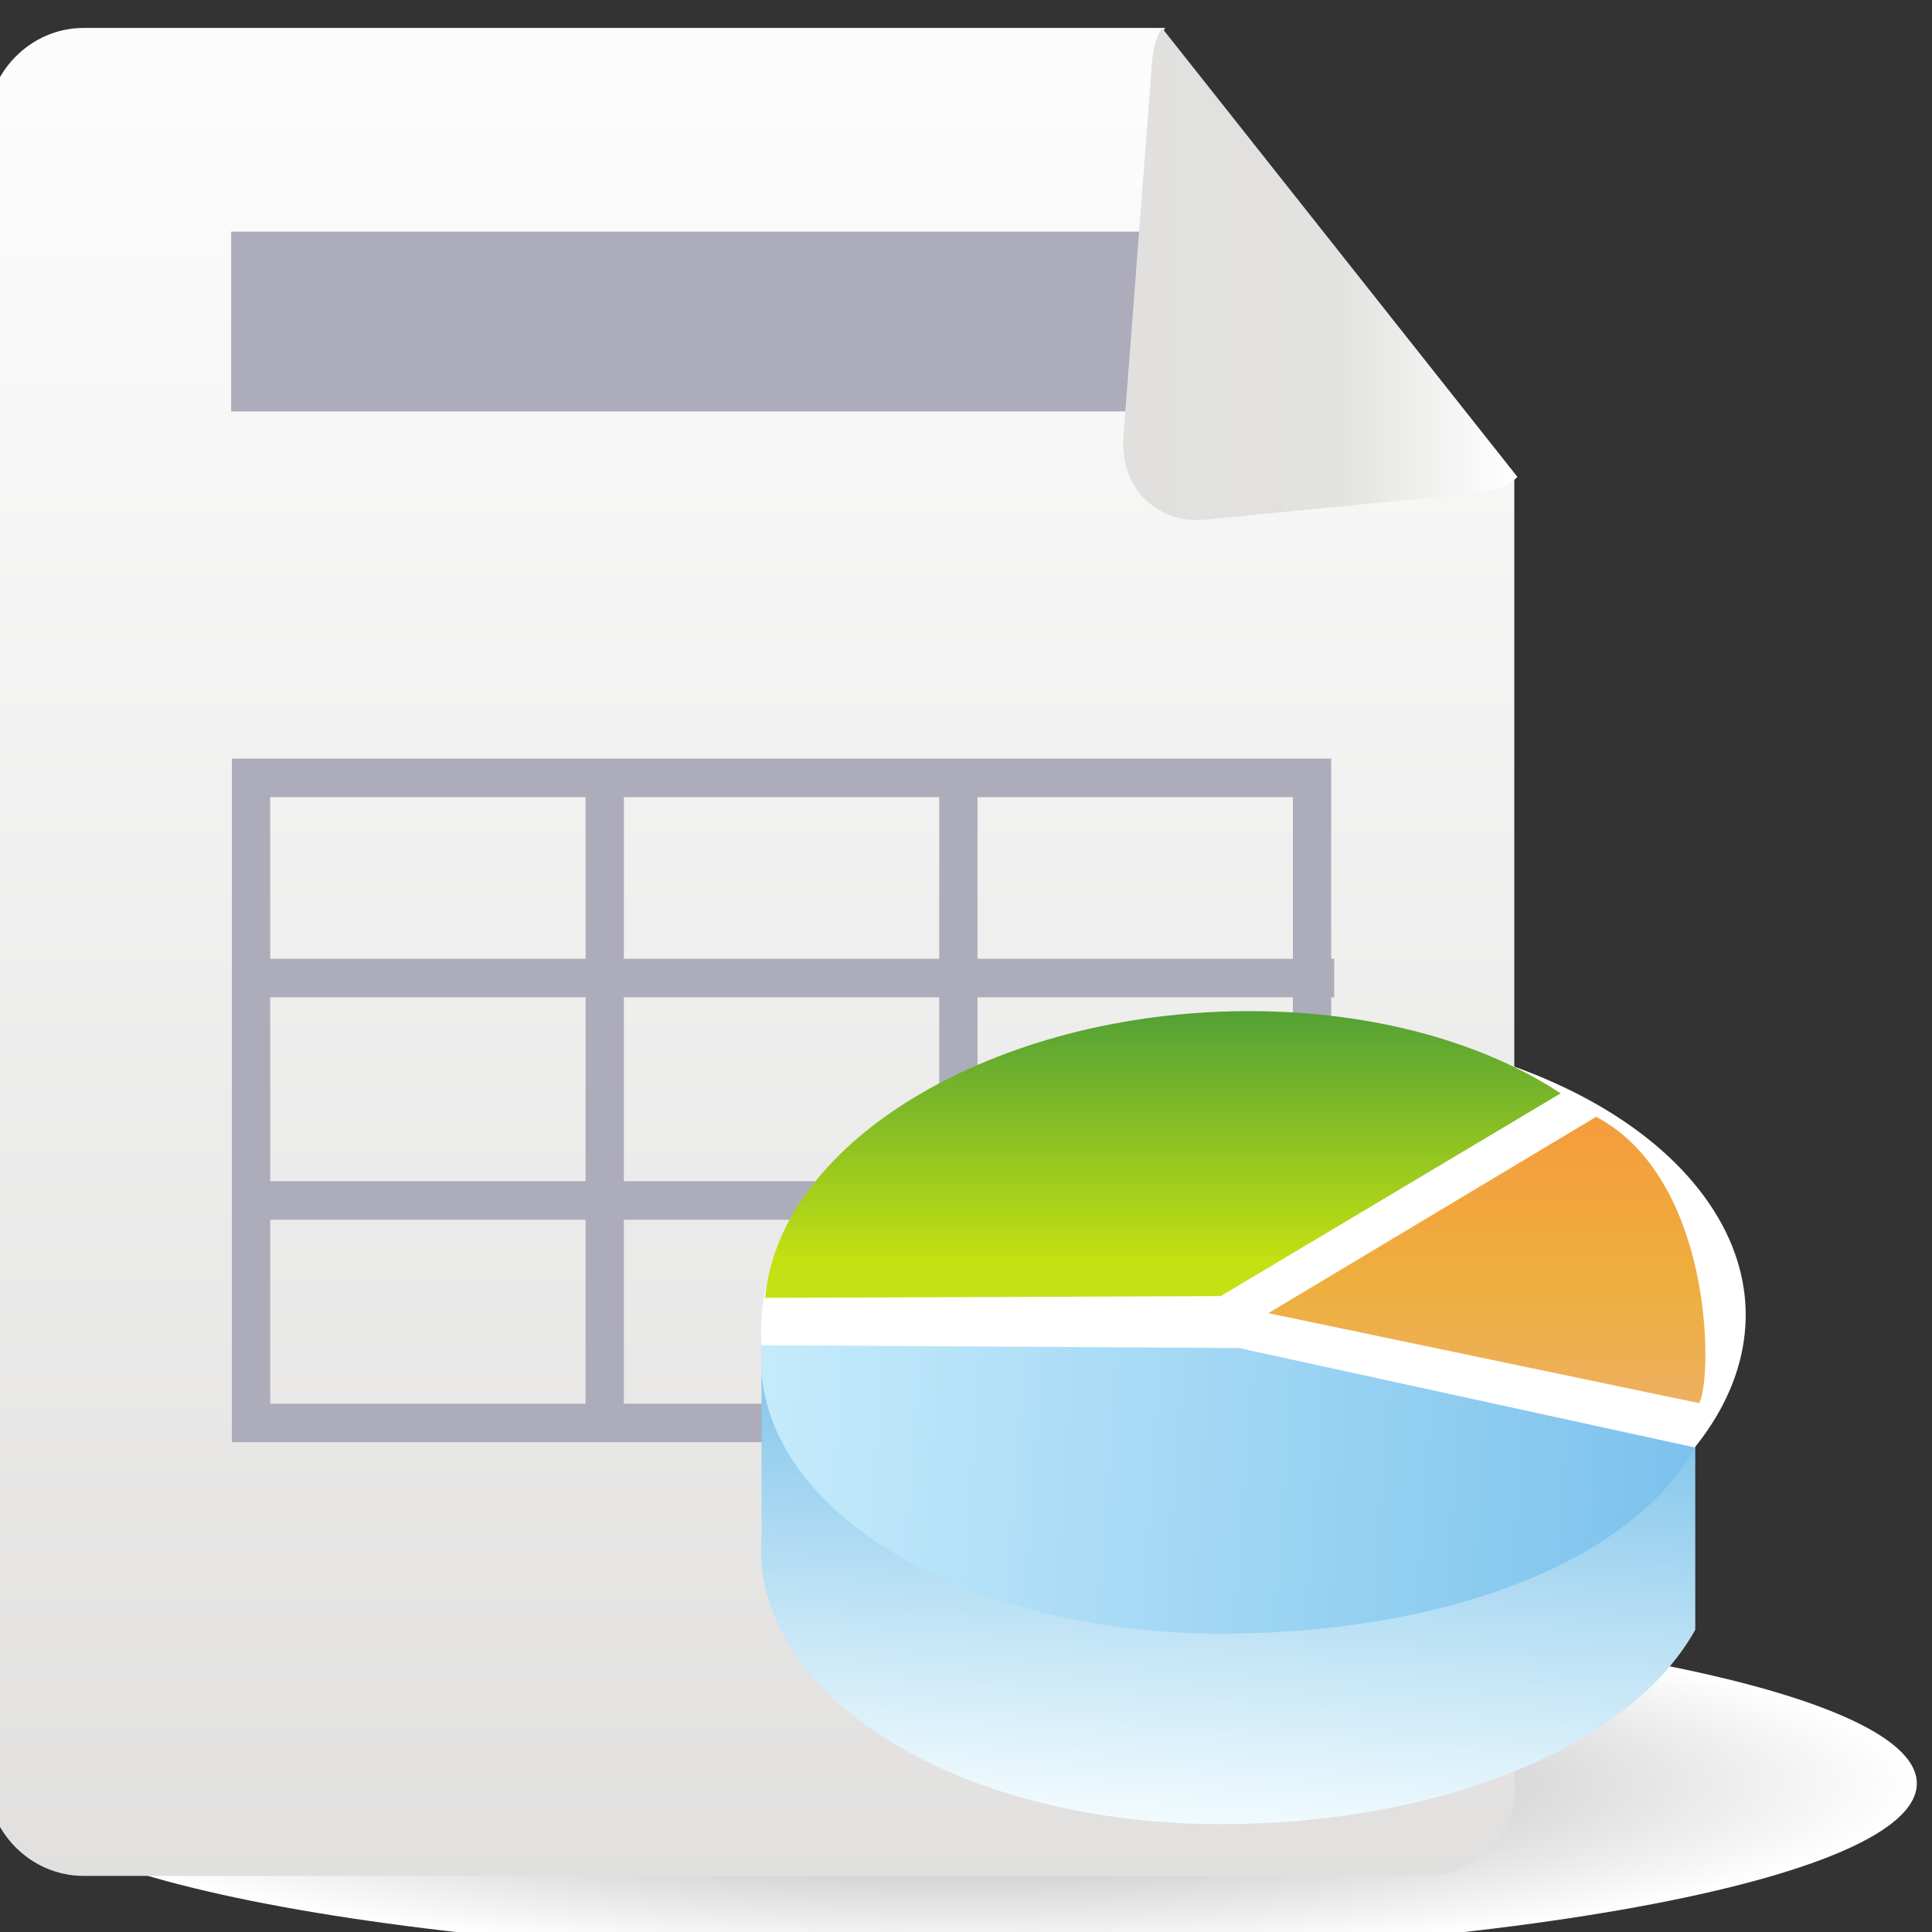 <?xml version="1.0" encoding="UTF-8" standalone="no"?>
<!-- Created with Inkscape (http://www.inkscape.org/) -->

<svg
   xmlns:dc="http://purl.org/dc/elements/1.1/"
   xmlns:cc="http://creativecommons.org/ns#"
   xmlns:rdf="http://www.w3.org/1999/02/22-rdf-syntax-ns#"
   xmlns:svg="http://www.w3.org/2000/svg"
   xmlns="http://www.w3.org/2000/svg"
   version="1.1"
   width="16"
   height="16"
   id="svg17481">
  <rect width="100%" height="100%" fill="#333333" stroke="none"/>
  <defs
     id="defs17483">
    <clipPath
       id="clipPath7134">
      <path
         d="m 421.392,812.08 -0.75,-9.734 c -0.098,-1.31 0.865,-2.28 2.14,-2.156 l 0,0 7.149,0.695 c 0.454,0.042 0.791,0.196 1.005,0.414 l 0,0 -9.287,11.656 c -0.13,-0.197 -0.226,-0.48 -0.257,-0.875"
         id="path7136" />
    </clipPath>
    <linearGradient
       x1="0"
       y1="0"
       x2="1"
       y2="0"
       id="linearGradient7142"
       gradientUnits="userSpaceOnUse"
       gradientTransform="matrix(10.302,0,0,-10.302,420.635,806.567)"
       spreadMethod="pad">
      <stop
         id="stop7144"
         style="stop-color:#e1e0df;stop-opacity:1"
         offset="0" />
      <stop
         id="stop7146"
         style="stop-color:#e2e2e0;stop-opacity:1"
         offset="0.547" />
      <stop
         id="stop7148"
         style="stop-color:#ffffff;stop-opacity:1"
         offset="1" />
    </linearGradient>
    <clipPath
       id="clipPath7124">
      <path
         d="m 0,1505.001 539.578,0 L 539.578,0 0,0 0,1505.001 z"
         id="path7126" />
    </clipPath>
    <clipPath
       id="clipPath7104">
      <path
         d="m 423.059,771.27 c 5.69,-0.032 10.778,1.735 12.516,4.832 l 0,0 -11.914,2.582 -12.472,0.073 c -0.332,-4.085 4.992,-7.444 11.87,-7.487"
         id="path7106" />
    </clipPath>
    <linearGradient
       x1="0"
       y1="0"
       x2="1"
       y2="0"
       id="linearGradient7112"
       gradientUnits="userSpaceOnUse"
       gradientTransform="matrix(24.566,-0.166,-1.187,-16.391,410.923,775.061)"
       spreadMethod="pad">
      <stop
         id="stop7114"
         style="stop-color:#c5ebfb;stop-opacity:1"
         offset="0" />
      <stop
         id="stop7116"
         style="stop-color:#7cc2ed;stop-opacity:1"
         offset="1" />
    </linearGradient>
    <clipPath
       id="clipPath7082">
      <path
         d="m 424.428,779.589 11.257,-2.336 c 0.353,0.644 0.387,5.805 -2.691,7.434 l 0,0 -8.566,-5.098 z"
         id="path7084" />
    </clipPath>
    <linearGradient
       x1="0"
       y1="0"
       x2="1"
       y2="0"
       id="linearGradient7090"
       gradientUnits="userSpaceOnUse"
       gradientTransform="matrix(1.219,15.198,21.772,0.097,429.562,771.705)"
       spreadMethod="pad">
      <stop
         id="stop7092"
         style="stop-color:#eeb09e;stop-opacity:1"
         offset="0" />
      <stop
         id="stop7094"
         style="stop-color:#eeaf3f;stop-opacity:1"
         offset="0.558" />
      <stop
         id="stop7096"
         style="stop-color:#f7933c;stop-opacity:1"
         offset="1" />
    </linearGradient>
    <clipPath
       id="clipPath7060">
      <path
         d="m 423.85,787.43 c -6.561,-0.024 -12.199,-3.364 -12.564,-7.444 l 0,0 11.899,0.046 8.881,5.264 c -2.018,1.319 -4.886,2.134 -8.13,2.134 l 0,0 c -0.029,0 -0.057,0 -0.086,0"
         id="path7062" />
    </clipPath>
    <linearGradient
       x1="0"
       y1="0"
       x2="1"
       y2="0"
       id="linearGradient7068"
       gradientUnits="userSpaceOnUse"
       gradientTransform="matrix(1.187,14.795,21.195,0.094,420.872,772.626)"
       spreadMethod="pad">
      <stop
         id="stop7070"
         style="stop-color:#c9e432;stop-opacity:1"
         offset="0" />
      <stop
         id="stop7072"
         style="stop-color:#c4e112;stop-opacity:1"
         offset="0.558" />
      <stop
         id="stop7074"
         style="stop-color:#53a135;stop-opacity:1"
         offset="1" />
    </linearGradient>
    <clipPath
       id="clipPath7048">
      <path
         d="m 0,1505.001 539.578,0 L 539.578,0 0,0 0,1505.001 z"
         id="path7050" />
    </clipPath>
    <clipPath
       id="clipPath7028">
      <path
         d="m 411.189,773.813 c -0.021,-0.272 -0.02,-0.539 0.008,-0.803 l 0,0 c 0.374,-3.715 5.44,-6.645 11.862,-6.685 l 0,0 c 5.69,-0.032 10.786,1.947 12.523,5.044 l 0,0 0,4.946 -24.393,2.442 0,-4.944 z"
         id="path7030" />
    </clipPath>
    <linearGradient
       x1="0"
       y1="0"
       x2="1"
       y2="0"
       id="linearGradient7036"
       gradientUnits="userSpaceOnUse"
       gradientTransform="matrix(1.674,23.117,23.117,-1.674,422.752,766.301)"
       spreadMethod="pad">
      <stop
         id="stop7038"
         style="stop-color:#f1fbfe;stop-opacity:1"
         offset="0" />
      <stop
         id="stop7040"
         style="stop-color:#0c8cd6;stop-opacity:1"
         offset="1" />
    </linearGradient>
    <clipPath
       id="clipPath7002">
      <path
         d="m 0,1505.001 539.578,0 L 539.578,0 0,0 0,1505.001 z"
         id="path7004" />
    </clipPath>
    <clipPath
       id="clipPath6980">
      <path
         d="m 393.479,812.955 c -1.398,0 -2.537,-1.166 -2.537,-2.586 l 0,0 0,-42.808 c 0,-1.422 1.139,-2.581 2.537,-2.581 l 0,0 34.997,0 c 1.4,0 2.542,1.159 2.378,2.499 l 0,0 0,33.927 c -0.05,-0.132 -0.384,-0.282 -0.839,-0.325 l 0,0 -7.151,-0.684 c -1.275,-0.121 -2.238,0.834 -2.14,2.123 l 0,0 0.75,9.572 c 0.033,0.39 0.126,0.672 0.257,0.863 l 0,0 -28.252,0 z"
         id="path6982" />
    </clipPath>
    <linearGradient
       x1="0"
       y1="0"
       x2="1"
       y2="0"
       id="linearGradient6988"
       gradientUnits="userSpaceOnUse"
       gradientTransform="matrix(0,47.975,47.975,0,410.906,764.98)"
       spreadMethod="pad">
      <stop
         id="stop6990"
         style="stop-color:#e1e0df;stop-opacity:1"
         offset="0" />
      <stop
         id="stop6992"
         style="stop-color:#fcfcfc;stop-opacity:1"
         offset="0.957" />
      <stop
         id="stop6994"
         style="stop-color:#fcfcfc;stop-opacity:1"
         offset="1" />
    </linearGradient>
    <clipPath
       id="clipPath6962">
      <path
         d="m 0,1505.001 539.578,0 L 539.578,0 0,0 0,1505.001 z"
         id="path6964" />
    </clipPath>
    <clipPath
       id="clipPath6942">
      <path
         d="m 391.384,767.38 c 0,-2.508 11.19,-4.537 24.992,-4.537 l 0,0 c 13.801,0 24.994,2.029 24.994,4.537 l 0,0 c 0,2.504 -11.193,4.533 -24.994,4.533 l 0,0 c -13.802,0 -24.992,-2.029 -24.992,-4.533"
         id="path6944" />
    </clipPath>
    <radialGradient
       cx="0"
       cy="0"
       r="1"
       fx="0"
       fy="0"
       id="radialGradient6950"
       gradientUnits="userSpaceOnUse"
       gradientTransform="matrix(24.999,0,0,-4.534,416.377,767.378)"
       spreadMethod="pad">
      <stop
         id="stop6952"
         style="stop-color:#a7a5a6;stop-opacity:1"
         offset="0" />
      <stop
         id="stop6954"
         style="stop-color:#ffffff;stop-opacity:1"
         offset="1" />
    </radialGradient>
  </defs>
  <g
     transform="translate(-343.483,-547.682)"
     id="layer1">
    <g
       transform="matrix(0.317,0,0,-0.319,219.443,807.246)"
       id="g6938">
      <g
         clip-path="url(#clipPath6942)"
         id="g6940">
        <g
           id="g6946">
          <g
             id="g6948">
            <path
               d="m 391.384,767.38 c 0,-2.508 11.19,-4.537 24.992,-4.537 l 0,0 c 13.801,0 24.994,2.029 24.994,4.537 l 0,0 c 0,2.504 -11.193,4.533 -24.994,4.533 l 0,0 c -13.802,0 -24.992,-2.029 -24.992,-4.533"
               id="path6956"
               style="fill:url(#radialGradient6950);stroke:none" />
          </g>
        </g>
      </g>
    </g>
    <g
       transform="matrix(0.317,0,0,-0.319,219.443,807.246)"
       id="g6958">
      <g
         clip-path="url(#clipPath6962)"
         id="g6960">
        <g
           transform="translate(397.411,803.459)"
           id="g6966">
          <path
             d="M 0,0 17.125,0"
             id="path6968"
             style="fill:#adacba;fill-opacity:1;fill-rule:nonzero;stroke:none" />
        </g>
        <path
           d="m 414.536,803.141 -17.125,0 0,0.638 17.125,0 0,-0.638 z"
           id="path6970"
           style="fill:#adacba;fill-opacity:1;fill-rule:nonzero;stroke:none" />
        <path
           d="m 414.536,801.319 -17.125,0 0,4.279 17.125,0 0,-4.279 z"
           id="path6972"
           style="fill:#adacba;fill-opacity:1;fill-rule:nonzero;stroke:none" />
        <path
           d="m 397.726,801.632 16.492,0 0,3.647 -16.492,0 0,-3.647 z m 17.119,-0.627 -17.746,0 0,4.904 17.746,0 0,-4.904 z"
           id="path6974"
           style="fill:#adacba;fill-opacity:1;fill-rule:nonzero;stroke:none" />
      </g>
    </g>
    <g
       transform="matrix(0.317,0,0,-0.319,219.443,807.246)"
       id="g6976">
      <g
         clip-path="url(#clipPath6980)"
         id="g6978">
        <g
           id="g6984">
          <g
             id="g6986">
            <path
               d="m 393.479,812.955 c -1.398,0 -2.537,-1.166 -2.537,-2.586 l 0,0 0,-42.808 c 0,-1.422 1.139,-2.581 2.537,-2.581 l 0,0 34.997,0 c 1.4,0 2.542,1.159 2.378,2.499 l 0,0 0,33.927 c -0.05,-0.132 -0.384,-0.282 -0.839,-0.325 l 0,0 -7.151,-0.684 c -1.275,-0.121 -2.238,0.834 -2.14,2.123 l 0,0 0.75,9.572 c 0.033,0.39 0.126,0.672 0.257,0.863 l 0,0 -28.252,0 z"
               id="path6996"
               style="fill:url(#linearGradient6988);stroke:none" />
          </g>
        </g>
      </g>
    </g>
    <g
       transform="matrix(0.317,0,0,-0.319,219.443,807.246)"
       id="g6998">
      <g
         clip-path="url(#clipPath7002)"
         id="g7000">
        <path
           d="m 425.57,776.739 -27.718,0 0,16.747 27.718,0 0,-16.747 z"
           id="path7006"
           style="fill:none;stroke:#adacba;stroke-width:1;stroke-linecap:butt;stroke-linejoin:miter;stroke-miterlimit:4;stroke-opacity:1;stroke-dasharray:none" />
        <g
           transform="translate(397.853,788.289)"
           id="g7008">
          <path
             d="M 0,0 28.295,0"
             id="path7010"
             style="fill:none;stroke:#adacba;stroke-width:1;stroke-linecap:butt;stroke-linejoin:miter;stroke-miterlimit:4;stroke-opacity:1;stroke-dasharray:none" />
        </g>
        <g
           transform="translate(397.853,782.514)"
           id="g7012">
          <path
             d="M 0,0 28.295,0"
             id="path7014"
             style="fill:none;stroke:#adacba;stroke-width:1;stroke-linecap:butt;stroke-linejoin:miter;stroke-miterlimit:4;stroke-opacity:1;stroke-dasharray:none" />
        </g>
        <g
           transform="translate(407.092,776.739)"
           id="g7016">
          <path
             d="M 0,0 0,16.746"
             id="path7018"
             style="fill:none;stroke:#adacba;stroke-width:1;stroke-linecap:butt;stroke-linejoin:miter;stroke-miterlimit:4;stroke-opacity:1;stroke-dasharray:none" />
        </g>
        <g
           transform="translate(416.331,776.739)"
           id="g7020">
          <path
             d="M 0,0 0,16.746"
             id="path7022"
             style="fill:none;stroke:#adacba;stroke-width:1;stroke-linecap:butt;stroke-linejoin:miter;stroke-miterlimit:4;stroke-opacity:1;stroke-dasharray:none" />
        </g>
      </g>
    </g>
    <g
       transform="matrix(0.317,0,0,-0.319,219.443,807.246)"
       id="g7024">
      <g
         clip-path="url(#clipPath7028)"
         id="g7026">
        <g
           id="g7032">
          <g
             id="g7034">
            <path
               d="m 411.189,773.813 c -0.021,-0.272 -0.02,-0.539 0.008,-0.803 l 0,0 c 0.374,-3.715 5.44,-6.645 11.862,-6.685 l 0,0 c 5.69,-0.032 10.786,1.947 12.523,5.044 l 0,0 0,4.946 -24.393,2.442 0,-4.944 z"
               id="path7042"
               style="fill:url(#linearGradient7036);stroke:none" />
          </g>
        </g>
      </g>
    </g>
    <g
       transform="matrix(0.317,0,0,-0.319,219.443,807.246)"
       id="g7044">
      <g
         clip-path="url(#clipPath7048)"
         id="g7046">
        <g
           transform="translate(435.828,782.602)"
           id="g7052">
          <path
             d="m 0,0 c 2.834,-3.863 -0.146,-8.455 -6.659,-10.257 -6.512,-1.802 -14.087,-0.131 -16.922,3.734 -2.834,3.862 0.147,8.455 6.659,10.256 C -10.409,5.535 -2.835,3.864 0,0"
             id="path7054"
             style="fill:#ffffff;fill-opacity:1;fill-rule:nonzero;stroke:none" />
        </g>
      </g>
    </g>
    <g
       transform="matrix(0.317,0,0,-0.319,219.443,807.246)"
       id="g7056">
      <g
         clip-path="url(#clipPath7060)"
         id="g7058">
        <g
           id="g7064">
          <g
             id="g7066">
            <path
               d="m 423.85,787.43 c -6.561,-0.024 -12.199,-3.364 -12.564,-7.444 l 0,0 11.899,0.046 8.881,5.264 c -2.018,1.319 -4.886,2.134 -8.13,2.134 l 0,0 c -0.029,0 -0.057,0 -0.086,0"
               id="path7076"
               style="fill:url(#linearGradient7068);stroke:none" />
          </g>
        </g>
      </g>
    </g>
    <g
       transform="matrix(0.317,0,0,-0.319,219.443,807.246)"
       id="g7078">
      <g
         clip-path="url(#clipPath7082)"
         id="g7080">
        <g
           id="g7086">
          <g
             id="g7088">
            <path
               d="m 424.428,779.589 11.257,-2.336 c 0.353,0.644 0.387,5.805 -2.691,7.434 l 0,0 -8.566,-5.098 z"
               id="path7098"
               style="fill:url(#linearGradient7090);stroke:none" />
          </g>
        </g>
      </g>
    </g>
    <g
       transform="matrix(0.317,0,0,-0.319,219.443,807.246)"
       id="g7100">
      <g
         clip-path="url(#clipPath7104)"
         id="g7102">
        <g
           id="g7108">
          <g
             id="g7110">
            <path
               d="m 423.059,771.27 c 5.69,-0.032 10.778,1.735 12.516,4.832 l 0,0 -11.914,2.582 -12.472,0.073 c -0.332,-4.085 4.992,-7.444 11.87,-7.487"
               id="path7118"
               style="fill:url(#linearGradient7112);stroke:none" />
          </g>
        </g>
      </g>
    </g>
    <g
       transform="matrix(0.317,0,0,-0.319,219.443,807.246)"
       id="g7120">
      <g
         clip-path="url(#clipPath7124)"
         id="g7122">
        <path
           d="m 423.666,803 -26.334,0 0,4.667 26.334,0 0,-4.667 z"
           id="path7128"
           style="fill:#adacba;fill-opacity:1;fill-rule:nonzero;stroke:none" />
      </g>
    </g>
    <g
       transform="matrix(0.317,0,0,-0.319,219.443,807.246)"
       id="g7130">
      <g
         clip-path="url(#clipPath7134)"
         id="g7132">
        <g
           id="g7138">
          <g
             id="g7140">
            <path
               d="m 421.392,812.08 -0.75,-9.734 c -0.098,-1.31 0.865,-2.28 2.14,-2.156 l 0,0 7.149,0.695 c 0.454,0.042 0.791,0.196 1.005,0.414 l 0,0 -9.287,11.656 c -0.13,-0.197 -0.226,-0.48 -0.257,-0.875"
               id="path7150"
               style="fill:url(#linearGradient7142);stroke:none" />
          </g>
        </g>
      </g>
    </g>
  </g>
</svg>
